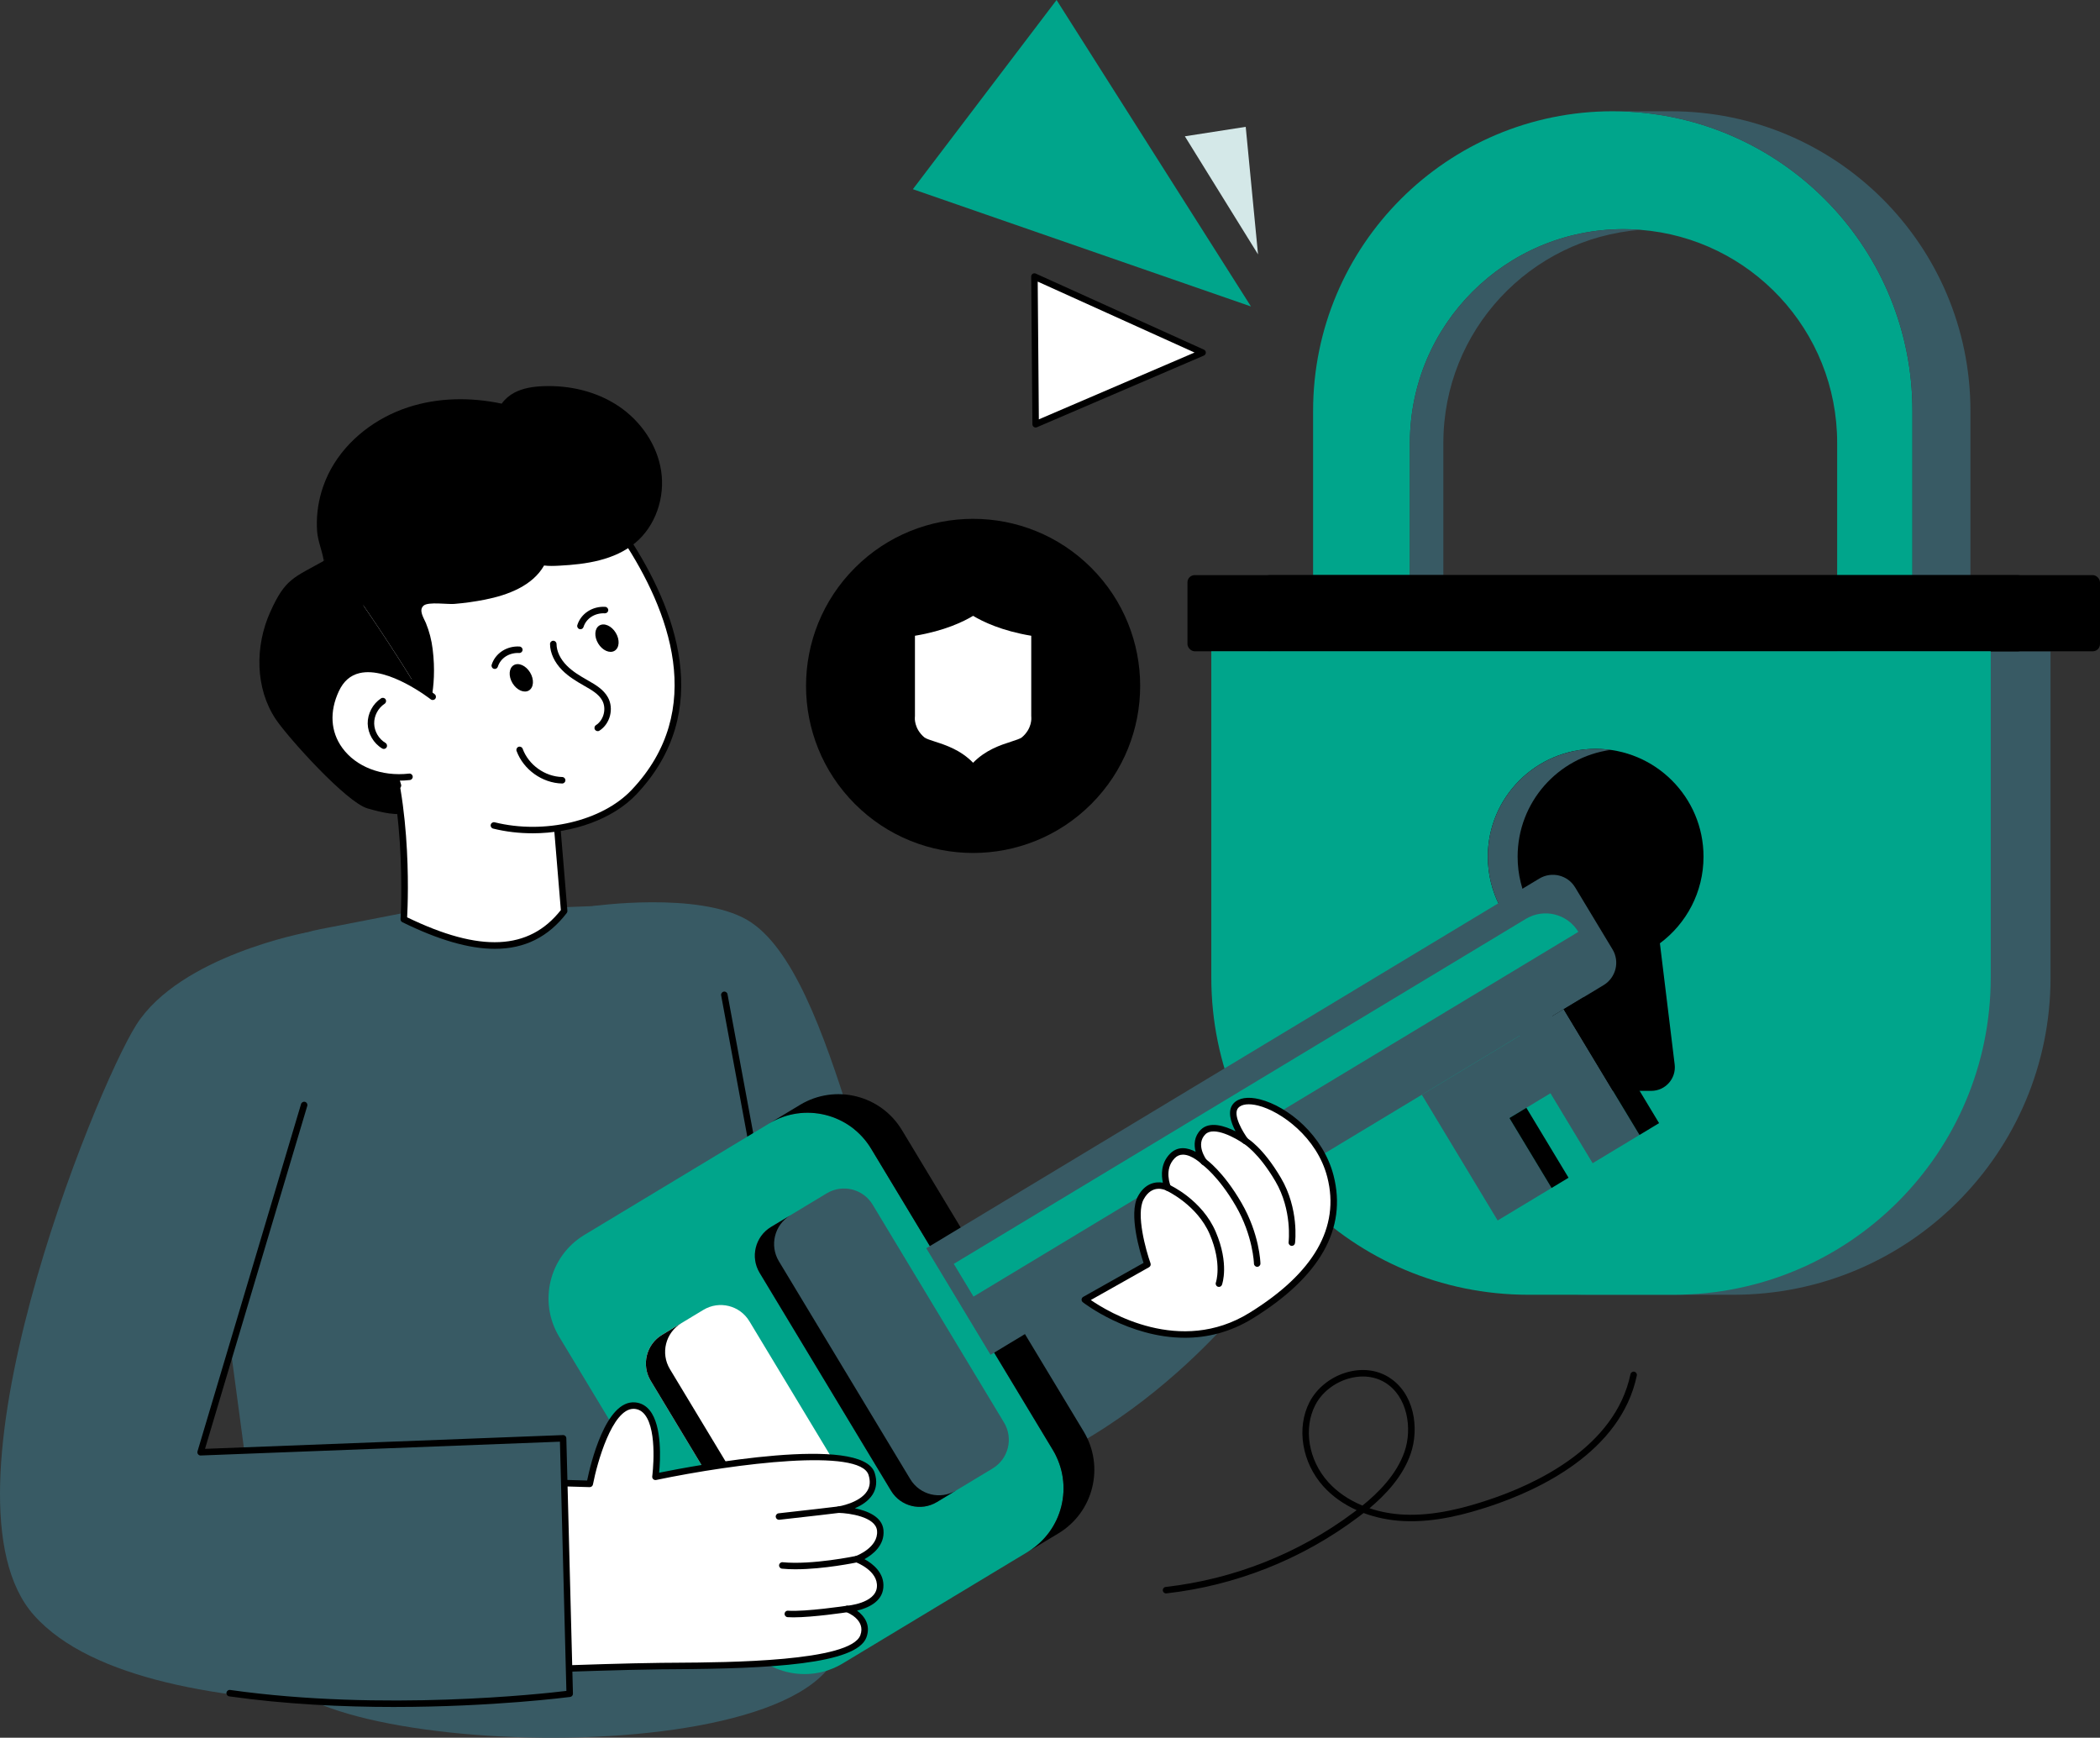 <svg xmlns="http://www.w3.org/2000/svg" id="Ebene_2" data-name="Ebene 2" viewBox="0 0 2000 1654.95"><rect x="0" y="0" width="2000" height="1654.95" fill="#333333" stroke="none"/><defs><style>      .cls-1 {        fill: #fff;      }      .cls-2 {        fill: #385a64;      }      .cls-3 {        fill: #00a58b;      }      .cls-4 {        fill: #00a58b;      }      .cls-5 {        fill: #d4e8e8;      }    </style></defs><g id="Layer_1" data-name="Layer 1"><g><g><g><path class="cls-2" d="M564.63,862.93s99.91-14.1,146.84,13.1c87.38,50.64,117.02,331.22,170.7,351.56,53.68,20.34,191.55-123.67,191.55-123.67l106.51,142.61s-154.97,195.35-354.84,178.02c-199.88-17.33-356.68-483.73-356.68-483.73l95.91-77.89Z"></path><g><path class="cls-4" d="M1821.37,391.37v310.73h-71.69v-280.43c0-106.98-82.6-194.67-187.5-202.8-5.26-.44-10.56-.64-15.93-.64-112.35,0-203.44,91.08-203.48,203.44v125.97s.04.08.04.08h-92.24v-156.36c0-157.64,127.8-285.4,285.4-285.4,5.34,0,10.63.16,15.93.44,150.19,8.24,269.47,132.66,269.47,284.96Z"></path><path class="cls-2" d="M1546.25,218.25c5.38,0,10.67.2,15.93.64-104.91,8.12-187.51,95.82-187.55,202.8v125.97s.04.08.04.08h-31.86s-.04-.04-.04-.08v-125.97c.04-112.35,91.13-203.44,203.48-203.44Z"></path><path class="cls-2" d="M1876.61,391.36v310.76h-55.23v-310.76c0-157.62-127.81-285.39-285.39-285.39h55.23c157.59,0,285.39,127.78,285.39,285.39Z"></path></g><g><g><path class="cls-2" d="M1952.89,620.26v310.81c0,166.8-135.21,302.01-302.01,302.01h-138.28c-166.8,0-302.01-135.21-302.01-302.01v-310.81h742.3Z"></path><rect x="1202.1" y="547.72" width="797.9" height="72.54" rx="6.89" ry="6.89"></rect><rect x="1130.92" y="547.72" width="797.9" height="72.54" rx="6.89" ry="6.89"></rect><path class="cls-4" d="M1895.93,620.26v310.81c0,166.8-135.21,302.01-302.01,302.01h-138.28c-166.8,0-302.01-135.21-302.01-302.01v-310.81h742.3Z"></path></g><path d="M1594.92,1013.71c1.63,13.38-8.8,25.17-22.26,25.17h-105.94c-13.5,0-23.94-11.79-22.3-25.17l14.06-115.34c-25.17-18.76-41.5-48.71-41.5-82.52,0-56.71,46-102.67,102.71-102.67s102.71,45.96,102.71,102.67c0,33.81-16.33,63.8-41.54,82.52l14.06,115.34Z"></path><path class="cls-2" d="M1495.11,1038.88h-28.4c-13.5,0-23.94-11.79-22.3-25.17l14.06-115.34c-25.17-18.76-41.5-48.71-41.5-82.52,0-56.71,46-102.67,102.71-102.67,4.82,0,9.56.32,14.22,1-50.02,6.89-88.54,49.78-88.54,101.68,0,33.81,16.33,63.76,41.5,82.52l-14.06,115.34c-1.63,13.38,8.8,25.17,22.3,25.17Z"></path></g><g><g><path class="cls-2" d="M259.47,1582.05l-72.93-544.84c-4.1-73.28,46.54-138.34,118.59-152.33l77.34-15.02,198.9-7.56c51.44,0,96.24,35.15,108.46,85.13l110.77,598.22c25.21,148.08-534.84,130.89-541.14,36.41Z"></path><path d="M800.6,1548.72c-1.46,0-2.76-1.04-3.03-2.53l-110.76-598.21c-.31-1.68.8-3.28,2.47-3.59,1.67-.32,3.29.8,3.59,2.47l110.76,598.21c.31,1.68-.8,3.28-2.47,3.59-.19.04-.38.05-.56.05Z"></path><g><path d="M422.19,741.47c-4.44,14.84-15.77,28.11-30.68,32.26-13.53,3.79-27.86,0-41.37-3.8-20.16-5.61-75.72-67.43-87.42-84.82-19.85-29.62-19.98-69.77-5.34-102.28,14.53-32.26,21.95-32.29,52.73-49.65.23-.15.5-.26.73-.41l13.72,10.72c26.14,36.03,50.89,73.07,74.17,111.02,3.56,5.83,7.12,11.7,10.36,17.71,4.18,7.62,7.92,15.41,10.67,23.6,4.99,14.68,6.82,30.81,2.42,45.65Z"></path><g><path class="cls-1" d="M384.55,875.48s8.23-127.04-29.38-199.7l167.7,17.8,14.44,174.08c-26.47,34.44-69.67,48.65-152.76,7.82Z"></path><path d="M471.37,903.63c-24.62,0-53.77-8.47-88.18-25.38-1.12-.55-1.8-1.72-1.72-2.97.08-1.26,7.74-127.03-29.04-198.09-.52-1.01-.45-2.22.19-3.16.64-.94,1.74-1.46,2.87-1.33l167.7,17.8c1.47.16,2.63,1.33,2.75,2.81l14.44,174.08c.07.77-.16,1.53-.63,2.14-17.49,22.75-39.91,34.09-68.39,34.09ZM387.75,873.61c69.55,33.74,116.13,31.53,146.39-6.89l-14.13-170.34-159.58-16.94c32.65,68.78,28.24,177.27,27.32,194.17Z"></path></g><g><g><path class="cls-1" d="M470.37,786.12c47.95,11.88,103.95-.65,133.33-31.62,75.09-79.13,34.02-178.16-7.82-241.77-26.08-39.64-74.04-58.93-120.22-48.04l-40.63,9.58c-62.68,14.77-102.22,75.89-91.45,139.38.07.43.14.86.21,1.29,1.86,11.37,5.2,22.63,10.04,33.49-2.94,24.47,13.29,58.71,25.18,99.67"></path><path d="M507.11,793.58c-12.62,0-25.28-1.45-37.48-4.47-1.65-.41-2.66-2.08-2.25-3.74.41-1.66,2.09-2.65,3.74-2.25,47.46,11.77,102.28-1.17,130.35-30.75,72.43-76.32,35.54-171.52-8.16-237.95-25.32-38.48-72.29-57.26-116.93-46.73l-40.63,9.58c-60.48,14.26-99.62,73.93-89.11,135.86l.21,1.29c1.84,11.25,5.14,22.26,9.81,32.75.23.51.31,1.07.25,1.62-1.99,16.59,5.43,38.56,14.03,64.02,3.71,10.97,7.54,22.32,11.05,34.42.48,1.64-.46,3.35-2.1,3.82-1.66.49-3.35-.47-3.82-2.1-3.48-11.98-7.29-23.26-10.97-34.17-8.7-25.75-16.22-48.04-14.4-65.87-4.72-10.74-8.05-22-9.93-33.48l-.21-1.27c-11.05-65.12,30.14-127.89,93.78-142.89l40.63-9.58c47.12-11.11,96.76,8.71,123.5,49.35,44.93,68.3,82.69,166.35,7.48,245.6-22.22,23.43-60.26,36.96-98.83,36.96Z"></path></g><g><path d="M386.07,567.67c.23.15,1.09.71,2.41,1.77-1.35-.95-2.17-1.57-2.41-1.77Z"></path><path d="M604.91,517.09c-19.68,16.39-46.67,20.34-72.22,21.63-4.84.27-9.76.44-14.52-.16-11.04,19.33-34.35,28.16-56.3,32.5-9.67,1.92-19.43,3.27-29.26,4.09-6.17.54-24.45-2.21-29.03,1.5-5.28,4.26.07,11.98,2,16.62,3.29,7.97,5.41,16.32,6.47,24.88,2.44,19.48.99,35.32-.92,46.09-.53,3.08-1.99,5.81-3.96,7.98-3.24-6.02-6.8-11.89-10.36-17.71-23.28-37.95-48.03-74.99-74.17-111.02l-13.72-10.72c-.23.15-.5.26-.73.41-1.48-8.81-5.47-18.06-6.16-26.97-.94-12.84.55-25.81,4.21-38.16,2.22-7.4,5.2-14.55,8.92-21.34,15.55-28.09,42.9-48.79,73.39-58.8,28.61-9.4,59.75-9.76,89.27-3.5,3.03-4.33,7.25-7.91,11.94-10.4,8.24-4.39,17.79-5.84,27.2-6.22,25.31-1.1,51.25,4.93,72.3,19.08,21.01,14.14,36.71,36.75,40.43,61.82,3.77,25.07-5.28,52.21-24.77,68.41Z"></path><path d="M407.17,672.23c-3.65,3.93-9.21,5.95-14.84,4.85,0,0-60.95-11.91-61-11.92-3.24-.63-8.39-12.11-9.73-14.53-7.41-13.29-12.41-27.92-15.12-42.87-1.91-10.28-2.67-20.76-2.48-31.2.22-12.26,4.09-24.11,4.71-36.03.12-2.38-.09-4.83-.52-7.34.23-.15.5-.26.73-.41l13.72,10.72c26.14,36.03,50.89,73.07,74.17,111.02,3.56,5.83,7.12,11.7,10.36,17.71Z"></path><path d="M388.48,569.44c-1.35-.95-2.17-1.57-2.41-1.77.23.15,1.09.71,2.41,1.77Z"></path></g><g><path class="cls-1" d="M526.91,613.27c.1,8.57,4.6,16.62,10.63,22.72,6.03,6.09,13.51,10.51,20.96,14.75,6.82,3.89,14.03,8.04,17.79,14.93,4.99,9.15,1.72,21.9-7.06,27.52"></path><path d="M569.23,696.28c-1.02,0-2.01-.5-2.6-1.42-.92-1.43-.5-3.34.94-4.26,7.42-4.75,10.23-15.7,6.01-23.44-3.37-6.18-10.1-10.01-16.61-13.72-8.19-4.67-15.47-9.05-21.62-15.26-7.32-7.41-11.41-16.23-11.52-24.85-.02-1.71,1.34-3.1,3.05-3.12h.04c1.69,0,3.06,1.36,3.09,3.05.09,7.02,3.54,14.33,9.74,20.59,5.6,5.66,12.5,9.8,20.29,14.24,6.92,3.94,14.76,8.41,18.97,16.13,5.79,10.61,2.08,25.08-8.1,31.6-.52.33-1.09.49-1.66.49Z"></path></g><g><path class="cls-1" d="M412.11,663.59s-69.63-55.01-92.22-6.53c-22.59,48.49,19.11,88.6,70.11,82.76"></path><path d="M380.1,743.47c-24.47,0-46.57-10.17-59.24-27.77-12.42-17.23-13.76-38.53-3.77-59.95,5.22-11.21,13.26-18.18,23.9-20.7,30.4-7.2,71.31,24.75,73.03,26.11,1.33,1.05,1.56,3,.51,4.33-1.06,1.33-3,1.57-4.34.51-.4-.32-40.25-31.46-67.79-24.95-8.82,2.1-15.27,7.76-19.72,17.3-9,19.32-7.87,38.4,3.19,53.74,13.12,18.21,37.53,27.64,63.78,24.65,1.68-.24,3.22,1.02,3.41,2.72.2,1.69-1.02,3.22-2.72,3.41-3.45.39-6.87.59-10.25.59Z"></path></g><g><path class="cls-1" d="M364.63,667.66c-7.08,4.63-11.52,13.05-11.34,21.51.18,8.46,4.97,16.68,12.25,21.01"></path><path d="M365.52,713.25c-.54,0-1.08-.14-1.57-.43-8.15-4.85-13.55-14.11-13.76-23.59-.2-9.48,4.8-18.97,12.74-24.16,1.42-.93,3.34-.53,4.27.9.93,1.43.53,3.34-.89,4.27-6.2,4.05-10.1,11.46-9.95,18.86.16,7.41,4.37,14.64,10.74,18.42,1.46.87,1.95,2.76,1.08,4.23-.58.97-1.6,1.51-2.65,1.51Z"></path></g><g><path class="cls-1" d="M494.61,618.81c-5.15-.33-10.39,1.01-14.6,3.74-4.21,2.73-7.37,6.82-8.81,11.42"></path><path d="M471.2,637.06c-.3,0-.61-.05-.92-.14-1.63-.51-2.53-2.24-2.02-3.86,1.65-5.3,5.23-9.95,10.07-13.09,4.79-3.1,10.64-4.62,16.48-4.23,1.7.11,2.99,1.58,2.88,3.28-.11,1.7-1.6,2.97-3.28,2.88-4.47-.27-9.1.9-12.73,3.25-3.63,2.35-6.31,5.82-7.54,9.75-.41,1.32-1.63,2.17-2.94,2.17Z"></path></g><path d="M488.09,650.6c4.01,6.64,11.01,9.76,15.64,6.97,4.63-2.79,5.14-10.45,1.14-17.09-4.01-6.64-11.01-9.76-15.64-6.97-4.63,2.79-5.14,10.45-1.14,17.09Z"></path><g><path class="cls-1" d="M576.2,581.02c-5.15-.33-10.39,1.01-14.6,3.74-4.21,2.73-7.37,6.82-8.81,11.42"></path><path d="M552.79,599.26c-.3,0-.61-.05-.92-.14-1.63-.51-2.53-2.24-2.02-3.86,1.65-5.3,5.23-9.95,10.07-13.09,4.79-3.1,10.64-4.6,16.48-4.23,1.7.11,2.99,1.58,2.88,3.28-.11,1.7-1.57,2.93-3.28,2.88-4.47-.27-9.1.9-12.73,3.25s-6.31,5.81-7.54,9.75c-.41,1.32-1.63,2.17-2.94,2.17Z"></path></g><path d="M569.68,612.81c4.01,6.64,11.01,9.76,15.64,6.97,4.63-2.79,5.14-10.45,1.14-17.09-4.01-6.64-11.01-9.76-15.64-6.97-4.63,2.79-5.14,10.45-1.14,17.09Z"></path></g></g></g><path d="M535.4,746.18h-.07c-18.95-.45-36.77-13.18-43.35-30.97-.59-1.6.22-3.37,1.82-3.96,1.6-.6,3.38.23,3.96,1.82,5.72,15.47,21.23,26.54,37.71,26.93,1.71.04,3.05,1.46,3.01,3.16-.04,1.68-1.41,3.01-3.09,3.01Z"></path></g><g><path class="cls-4" d="M829.66,1093.93l173.09,287.05c20.14,33.4,9.41,76.85-24.03,97.01l-176.06,106.17c-33.44,20.16-76.87,9.38-97.01-24.03l-173.09-287.05c-20.14-33.4-9.41-76.85,24.02-97.01l176.06-106.17c33.44-20.16,76.87-9.38,97.01,24.02Z"></path><path d="M858.99,1076.24l173.09,287.05c20.14,33.4,9.41,76.85-24.03,97.01l-29.34,17.69c33.44-20.16,44.17-63.61,24.02-97.01l-173.09-287.05c-20.14-33.4-63.58-44.19-97.01-24.03l29.34-17.69c33.44-20.16,76.87-9.38,97.01,24.03Z"></path><path class="cls-1" d="M713.67,1258.25l89.6,148.59c9.07,15.05,4.23,34.62-10.86,43.72l-39.44,23.78c-15.05,9.08-34.63,4.23-43.7-10.82l-89.6-148.59c-9.07-15.05-4.23-34.62,10.82-43.7l39.44-23.78c15.08-9.1,34.66-4.25,43.73,10.8Z"></path><path d="M771.3,1463.3l-18.32,11.05c-15.05,9.08-34.6,4.26-43.68-10.79l-89.6-148.59c-9.07-15.05-4.23-34.62,10.82-43.7l18.32-11.05c-15.05,9.07-19.9,28.65-10.82,43.7l89.6,148.59c9.07,15.05,28.63,19.86,43.68,10.79Z"></path><g><path class="cls-2" d="M831.1,1147.28l125.12,207.49c9.07,15.05,4.23,34.62-10.86,43.72l-53.09,32.01c-15.05,9.07-34.62,4.23-43.7-10.82l-125.12-207.49c-9.08-15.05-4.23-34.62,10.82-43.7l53.09-32.01c15.08-9.1,34.66-4.25,43.73,10.8Z"></path><path d="M910.6,1419.46l-18.32,11.05c-15.05,9.07-34.6,4.26-43.68-10.79l-125.12-207.49c-9.07-15.05-4.23-34.62,10.82-43.7l18.32-11.05c-15.05,9.07-19.9,28.65-10.82,43.7l125.12,207.49c9.07,15.05,28.63,19.86,43.68,10.79Z"></path></g><path class="cls-2" d="M1500.1,845.05l35.65,59.12c7.06,11.71,3.22,26.95-8.56,34.06l-583.81,352.05-61.21-101.5,583.81-352.05c11.78-7.1,27.05-3.38,34.11,8.33Z"></path><polygon class="cls-2" points="1489.2 961.13 1561.41 1080.88 1516.8 1107.78 1476.64 1041.17 1437.53 1064.76 1477.69 1131.36 1426.33 1162.33 1354.12 1042.59 1489.2 961.13"></polygon><rect x="1523.74" y="945.45" width="21.81" height="139.83" transform="translate(-303.88 938.34) rotate(-31.09)"></rect><rect x="1456.25" y="1054.29" width="18.89" height="77.78" transform="translate(-353.97 913.91) rotate(-31.09)"></rect><path class="cls-3" d="M1503.16,887.48l-576.01,347.35-18.8-31.18,544.84-328.55c17.2-10.37,39.58-4.86,49.98,12.38Z"></path></g><g><g><path class="cls-1" d="M822.3,1558.29c6.54-17.94-15.44-25.99-15.44-25.99,0,0,29.71-2.12,31.35-20.51,1.71-18.39-22.21-26.95-22.21-26.95,0,0,24.15-8.57,22.34-27.47-1.87-18.89-39.49-19.66-39.49-19.66,0,0,40.12-6.09,31.27-34.03-11.92-37.64-205.88,2.73-205.88,2.73,0,0,8.62-65.03-19.43-67.75-28.36-2.76-43.13,74.48-43.13,74.48l-53.73-1.57,22.41,177.77s63.55-2.27,99.48-2.66c48.64-.53,181.59,1.27,192.47-28.41Z"></path><path d="M530.35,1592.44c-1.55,0-2.86-1.15-3.06-2.7l-22.41-177.77c-.11-.89.17-1.79.78-2.46.61-.67,1.46-1.02,2.37-1.01l51.13,1.49c3.15-15.21,17.69-77.22,45.94-74.39,5.51.53,10.16,3.14,13.81,7.74,11.8,14.86,9.97,47.45,8.85,59.21,33.26-6.71,193.52-36.99,205.29.21,2.41,7.62,1.76,14.52-1.96,20.48-3.94,6.32-10.7,10.5-16.99,13.18,11.69,2.37,26.03,7.88,27.29,20.65,1.4,14.64-10.41,23.56-18.1,27.78,7.63,4.18,19.3,12.98,17.97,27.23-1.23,13.78-15.33,19.49-25.05,21.8,7.04,5.12,13.25,13.73,8.97,25.46,0,0,0,0,0,0-9.43,25.74-93.04,29.79-181.98,30.34-4.93.03-9.41.06-13.35.1-35.49.39-98.77,2.63-99.41,2.65-.04,0-.07,0-.11,0ZM511.46,1414.78l21.6,171.4c12.73-.44,65.47-2.22,96.74-2.56,3.94-.04,8.44-.07,13.38-.1,49.96-.31,166.95-1.02,176.22-26.28h0c5.39-14.8-12.83-21.74-13.61-22.03-1.36-.5-2.19-1.89-1.99-3.33.2-1.44,1.38-2.54,2.83-2.65.27-.02,27.11-2.16,28.5-17.7,1.46-15.77-19.97-23.69-20.18-23.77-1.23-.44-2.04-1.61-2.04-2.91,0-1.3.82-2.46,2.05-2.9.22-.08,21.86-8.02,20.31-24.26-1.31-13.23-26.78-16.66-36.48-16.87-1.6-.03-2.91-1.29-3.01-2.88-.11-1.6,1.03-3.01,2.61-3.25.2-.03,20.37-3.25,27.49-14.7,2.75-4.42,3.17-9.44,1.3-15.34-8.13-25.67-125.44-11.18-202.31,4.82-.99.2-1.99-.08-2.73-.76-.73-.68-1.09-1.67-.96-2.66.06-.43,5.51-42.97-7.1-58.84-2.61-3.28-5.74-5.06-9.57-5.43-.39-.04-.78-.06-1.17-.06-20.35,0-34.74,51.72-38.63,72.05-.29,1.49-1.59,2.51-3.12,2.51l-50.13-1.46ZM822.3,1558.29h.03-.03Z"></path></g><g><path class="cls-1" d="M798.85,1437.73s-30.75,3.74-56.99,6.56"></path><path d="M741.86,1447.37c-1.56,0-2.9-1.18-3.06-2.76-.18-1.69,1.04-3.22,2.74-3.4,25.92-2.78,56.64-6.52,56.94-6.55,1.73-.23,3.23,1,3.44,2.69.21,1.69-1,3.23-2.69,3.44-.31.04-31.07,3.78-57.03,6.57-.11.01-.22.02-.33.02Z"></path></g><g><path class="cls-1" d="M816,1484.85s-42.09,8.85-70.93,6.03"></path><path d="M757.68,1494.52c-4.45,0-8.81-.17-12.92-.58-1.7-.17-2.93-1.68-2.77-3.37.17-1.69,1.68-2.93,3.37-2.77,28.03,2.76,69.58-5.89,69.99-5.98,1.65-.34,3.3.72,3.66,2.38.35,1.67-.72,3.31-2.38,3.66-1.49.31-32,6.65-58.95,6.65Z"></path></g><g><path class="cls-1" d="M806.86,1532.31s-39.33,5.95-56.55,4.73"></path><path d="M755.62,1540.29c-2,0-3.86-.05-5.53-.17-1.7-.12-2.98-1.59-2.86-3.29.12-1.7,1.51-2.98,3.29-2.86,16.65,1.13,55.48-4.65,55.87-4.71,1.68-.25,3.26.9,3.51,2.59.26,1.68-.9,3.26-2.59,3.51-1.46.22-32.86,4.93-51.7,4.93Z"></path></g></g><path class="cls-2" d="M292.65,887.88s-121.15,22.22-162.93,88.26c-39.25,62.05-196.65,450.5-97.4,562.12,110.3,124.05,510.25,74.81,510.25,74.81l-6.3-243.27-345.21,13.27,108.07-400.49-6.48-94.7Z"></path><path d="M375.46,1625.65c-48.73,0-103.38-2.51-157.16-10.1-1.69-.24-2.86-1.8-2.62-3.49.24-1.69,1.79-2.86,3.49-2.62,145.82,20.59,298.05,3.6,320.25.91l-6.15-237.35-342.08,13.15c-.95.11-1.95-.4-2.56-1.19-.61-.79-.8-1.82-.52-2.78l98.61-330.73c.49-1.63,2.19-2.57,3.84-2.07,1.63.49,2.56,2.21,2.07,3.84l-97.38,326.6,340.9-13.11c.81-.05,1.63.27,2.23.83.6.56.96,1.35.98,2.17l6.3,243.26c.04,1.58-1.11,2.93-2.68,3.14-1.09.14-73.25,9.53-167.51,9.53Z"></path><g><g><path class="cls-1" d="M1033.15,1237.76l59.68-33.61s-16.16-45.15-6.41-63.31c9.76-18.16,25.77-9.77,25.77-9.77,0,0-7.82-17.76,4.31-30.15,12.12-12.39,30.12,5.54,30.12,5.54,0,0-12.5-16.71-.83-28.39,11.67-11.68,40.31,8.48,40.31,8.48,0,0-18.01-23.8-9.07-33.61,14.8-16.22,76.46,14.11,90.06,67.39,10.11,39.6-1.66,86.86-75.44,132.52-78.34,48.48-158.5-15.1-158.5-15.1Z"></path><path d="M1128.44,1274.03c-53.68,0-96.61-33.38-97.2-33.85-.81-.64-1.24-1.64-1.16-2.66.08-1.02.67-1.94,1.56-2.44l57.44-32.35c-3.3-9.93-14.41-46.52-5.38-63.34,6.66-12.39,16.55-14.3,23.81-13.06-1.53-6.89-2.17-18.41,6.79-27.56,3.41-3.48,7.51-5.26,12.19-5.29,4.24,0,8.61,1.52,12.21,3.44-1.78-6.75-1.43-14.66,4.92-21.02,8.4-8.4,22.91-3.62,33.07,1.5-4.42-8.45-8.17-19.68-1.93-26.52,4.89-5.36,13.76-6.77,24.97-3.97,26.82,6.7,60.6,34.45,70.36,72.67,12.94,50.64-12.91,96.36-76.81,135.91-22,13.61-44.22,18.54-64.84,18.54ZM1038.87,1238.09c16.63,11.47,85.08,53.04,151.16,12.15,61.35-37.96,86.27-81.41,74.08-129.13-9.74-38.13-44.39-62.84-65.88-68.21-8.77-2.19-15.67-1.41-18.91,2.14-5.88,6.45,4.98,24.02,9.25,29.67.92,1.21.81,2.91-.24,4-1.05,1.09-2.75,1.26-3.99.38-7.38-5.19-28.3-16.9-36.35-8.83-9.62,9.63.68,23.77,1.12,24.36.96,1.3.76,3.12-.46,4.17-1.22,1.06-3.04.99-4.19-.14-.09-.09-9.18-9.01-17.85-9.01h-.1c-3.01.02-5.56,1.15-7.8,3.44-10.48,10.72-3.97,26.11-3.69,26.76.52,1.2.23,2.6-.73,3.49-.96.89-2.37,1.08-3.53.48-1.36-.69-13.61-6.41-21.62,8.49-7.47,13.91,2.23,48.61,6.6,60.81.51,1.42-.08,2.99-1.39,3.73l-55.48,31.25Z"></path></g><g><path class="cls-1" d="M1186.1,1086.56s14.29,8.05,31.23,36.86c16.94,28.81,12.98,60,12.98,60"></path><path d="M1230.31,1186.51c-.13,0-.26,0-.39-.02-1.69-.21-2.89-1.76-2.68-3.45.04-.3,3.6-30.54-12.58-58.05-16.2-27.55-29.95-35.67-30.09-35.74-1.47-.85-1.99-2.73-1.15-4.2.84-1.48,2.71-2,4.19-1.17.61.35,15.21,8.8,32.37,37.99,17.28,29.38,13.55,60.64,13.38,61.95-.2,1.56-1.52,2.7-3.06,2.7Z"></path></g><g><path class="cls-1" d="M1146.62,1106.47s15.91,11.03,33,40.5c17.09,29.47,17.71,56.41,17.71,56.41"></path><path d="M1197.33,1206.46c-1.67,0-3.04-1.33-3.09-3.01,0-.26-.84-26.56-17.29-54.93-16.46-28.4-31.94-39.41-32.09-39.51-1.4-.98-1.74-2.9-.77-4.29.97-1.4,2.9-1.74,4.29-.78.68.47,16.68,11.76,33.91,41.49,17.29,29.81,18.1,56.75,18.12,57.89.04,1.7-1.31,3.11-3.01,3.15-.02,0-.05,0-.07,0Z"></path></g><g><path class="cls-1" d="M1112.19,1131.08s30.21,13.68,42.84,43.34c12.64,29.66,5.84,48.09,5.84,48.09"></path><path d="M1160.88,1225.59c-.36,0-.71-.06-1.07-.19-1.6-.59-2.42-2.37-1.83-3.96.06-.16,6.14-17.82-5.78-45.81-12-28.15-40.99-41.6-41.28-41.73-1.55-.7-2.24-2.53-1.53-4.08.7-1.55,2.53-2.24,4.08-1.54,1.28.58,31.45,14.52,44.41,44.94,12.97,30.44,6.19,49.57,5.9,50.36-.46,1.25-1.64,2.02-2.9,2.02Z"></path></g></g></g><g><circle cx="926.76" cy="653.23" r="159.11" transform="translate(-190.46 846.64) rotate(-45)"></circle><g><path class="cls-1" d="M980.12,710.52c-9.48,8-37.14,6.62-53.35,33.51-16.23-26.89-43.89-25.51-53.37-33.51-14.95-12.59-12.82-28.62-12.82-28.62v-85.8c45.7-5.54,66.19-22.62,66.19-22.62,0,0,20.49,17.08,66.16,22.62v85.8s2.13,16.03-12.82,28.62Z"></path><path d="M926.77,754.83c-3.78,0-7.29-1.98-9.24-5.22-8.9-14.74-22-18.98-33.56-22.72-6.61-2.14-12.85-4.16-17.53-8.11-14.87-12.52-17.48-29.05-16.65-37.48v-85.2c0-5.46,4.08-10.06,9.5-10.72,41.38-5.02,60.45-20.1,60.64-20.25,4.01-3.24,9.81-3.25,13.77.05.12.1,19.2,15.18,60.55,20.2,5.42.66,9.5,5.26,9.5,10.72v85.2c.83,8.43-1.78,24.95-16.66,37.48-4.69,3.95-10.92,5.97-17.52,8.1-11.56,3.74-24.65,7.98-33.54,22.72-1.96,3.24-5.46,5.23-9.25,5.23h0ZM871.38,605.47v76.44c0,.48-.03.95-.09,1.42-.02.26-.9,10.53,9.07,18.94,1.45,1.22,6.13,2.74,10.26,4.07,10.09,3.26,24.22,7.84,36.15,20.08,11.92-12.24,26.05-16.82,36.14-20.08,4.13-1.34,8.8-2.85,10.25-4.07,0,0,0,0,0,0,9.97-8.4,9.09-18.68,9.05-19.11-.06-.47-.07-.77-.07-1.25v-76.44c-28.18-4.67-46.3-13.5-55.36-18.97-9.07,5.47-27.19,14.3-55.39,18.97Z"></path></g></g><path d="M1110.5,1517.5c-1.55,0-2.88-1.16-3.06-2.74-.19-1.69,1.02-3.22,2.72-3.41,64.85-7.36,126.77-31.9,179.04-70.99.93-.7,1.89-1.42,2.86-2.16-12.38-5.57-23.2-13.21-31.64-22.57-20.54-22.76-25.96-55.85-13.18-80.47,6.94-13.38,20.3-23.95,35.72-28.29,14.03-3.95,27.92-2.38,39.13,4.4,25.14,15.2,29.78,49.11,21.38,73.3-7.63,21.98-24.18,39.23-39.22,51.81,10.22,3.45,21.33,5.53,32.91,6.07,29.54,1.37,58.41-6.73,80.24-13.96,44.3-14.67,120.8-49.73,135.43-119.75.35-1.67,1.98-2.75,3.65-2.39,1.67.35,2.74,1.98,2.39,3.65-15.26,73.05-93.97,109.26-139.52,124.35-22.33,7.4-51.89,15.7-82.47,14.27-13.54-.64-26.48-3.29-38.23-7.7-1.97,1.55-3.9,3.02-5.74,4.39-53.15,39.74-116.1,64.7-182.04,72.17-.12.02-.24.02-.35.02ZM1297.99,1310.91c-4.36,0-8.84.63-13.36,1.9-13.82,3.88-25.75,13.3-31.92,25.19-11.62,22.39-6.57,52.61,12.28,73.5,8.54,9.47,19.71,17.06,32.57,22.37,15.1-12.22,32.45-29.39,40.07-51.33,7.71-22.21,2.81-52.96-18.74-65.99-6.18-3.73-13.34-5.63-20.9-5.63Z"></path></g><polygon class="cls-4" points="1191.4 291.87 869.42 180.18 1006.25 0 1191.4 291.87"></polygon><polygon class="cls-5" points="1198.12 242.26 1128.44 129.8 1186.4 120.8 1198.12 242.26"></polygon><g><polygon class="cls-1" points="986.34 404.04 1145.32 335.81 985.17 263.38 986.34 404.04"></polygon><path d="M986.34,407.13c-.59,0-1.18-.17-1.69-.5-.86-.56-1.39-1.52-1.4-2.56l-1.17-140.67c0-1.05.52-2.04,1.4-2.61.88-.58,1.99-.66,2.96-.23l160.15,72.43c1.11.5,1.83,1.62,1.81,2.84-.01,1.22-.74,2.32-1.87,2.81l-158.98,68.23c-.39.17-.8.25-1.22.25ZM988.29,268.18l1.09,131.2,148.28-63.64-149.37-67.56Z"></path></g></g></g></svg>